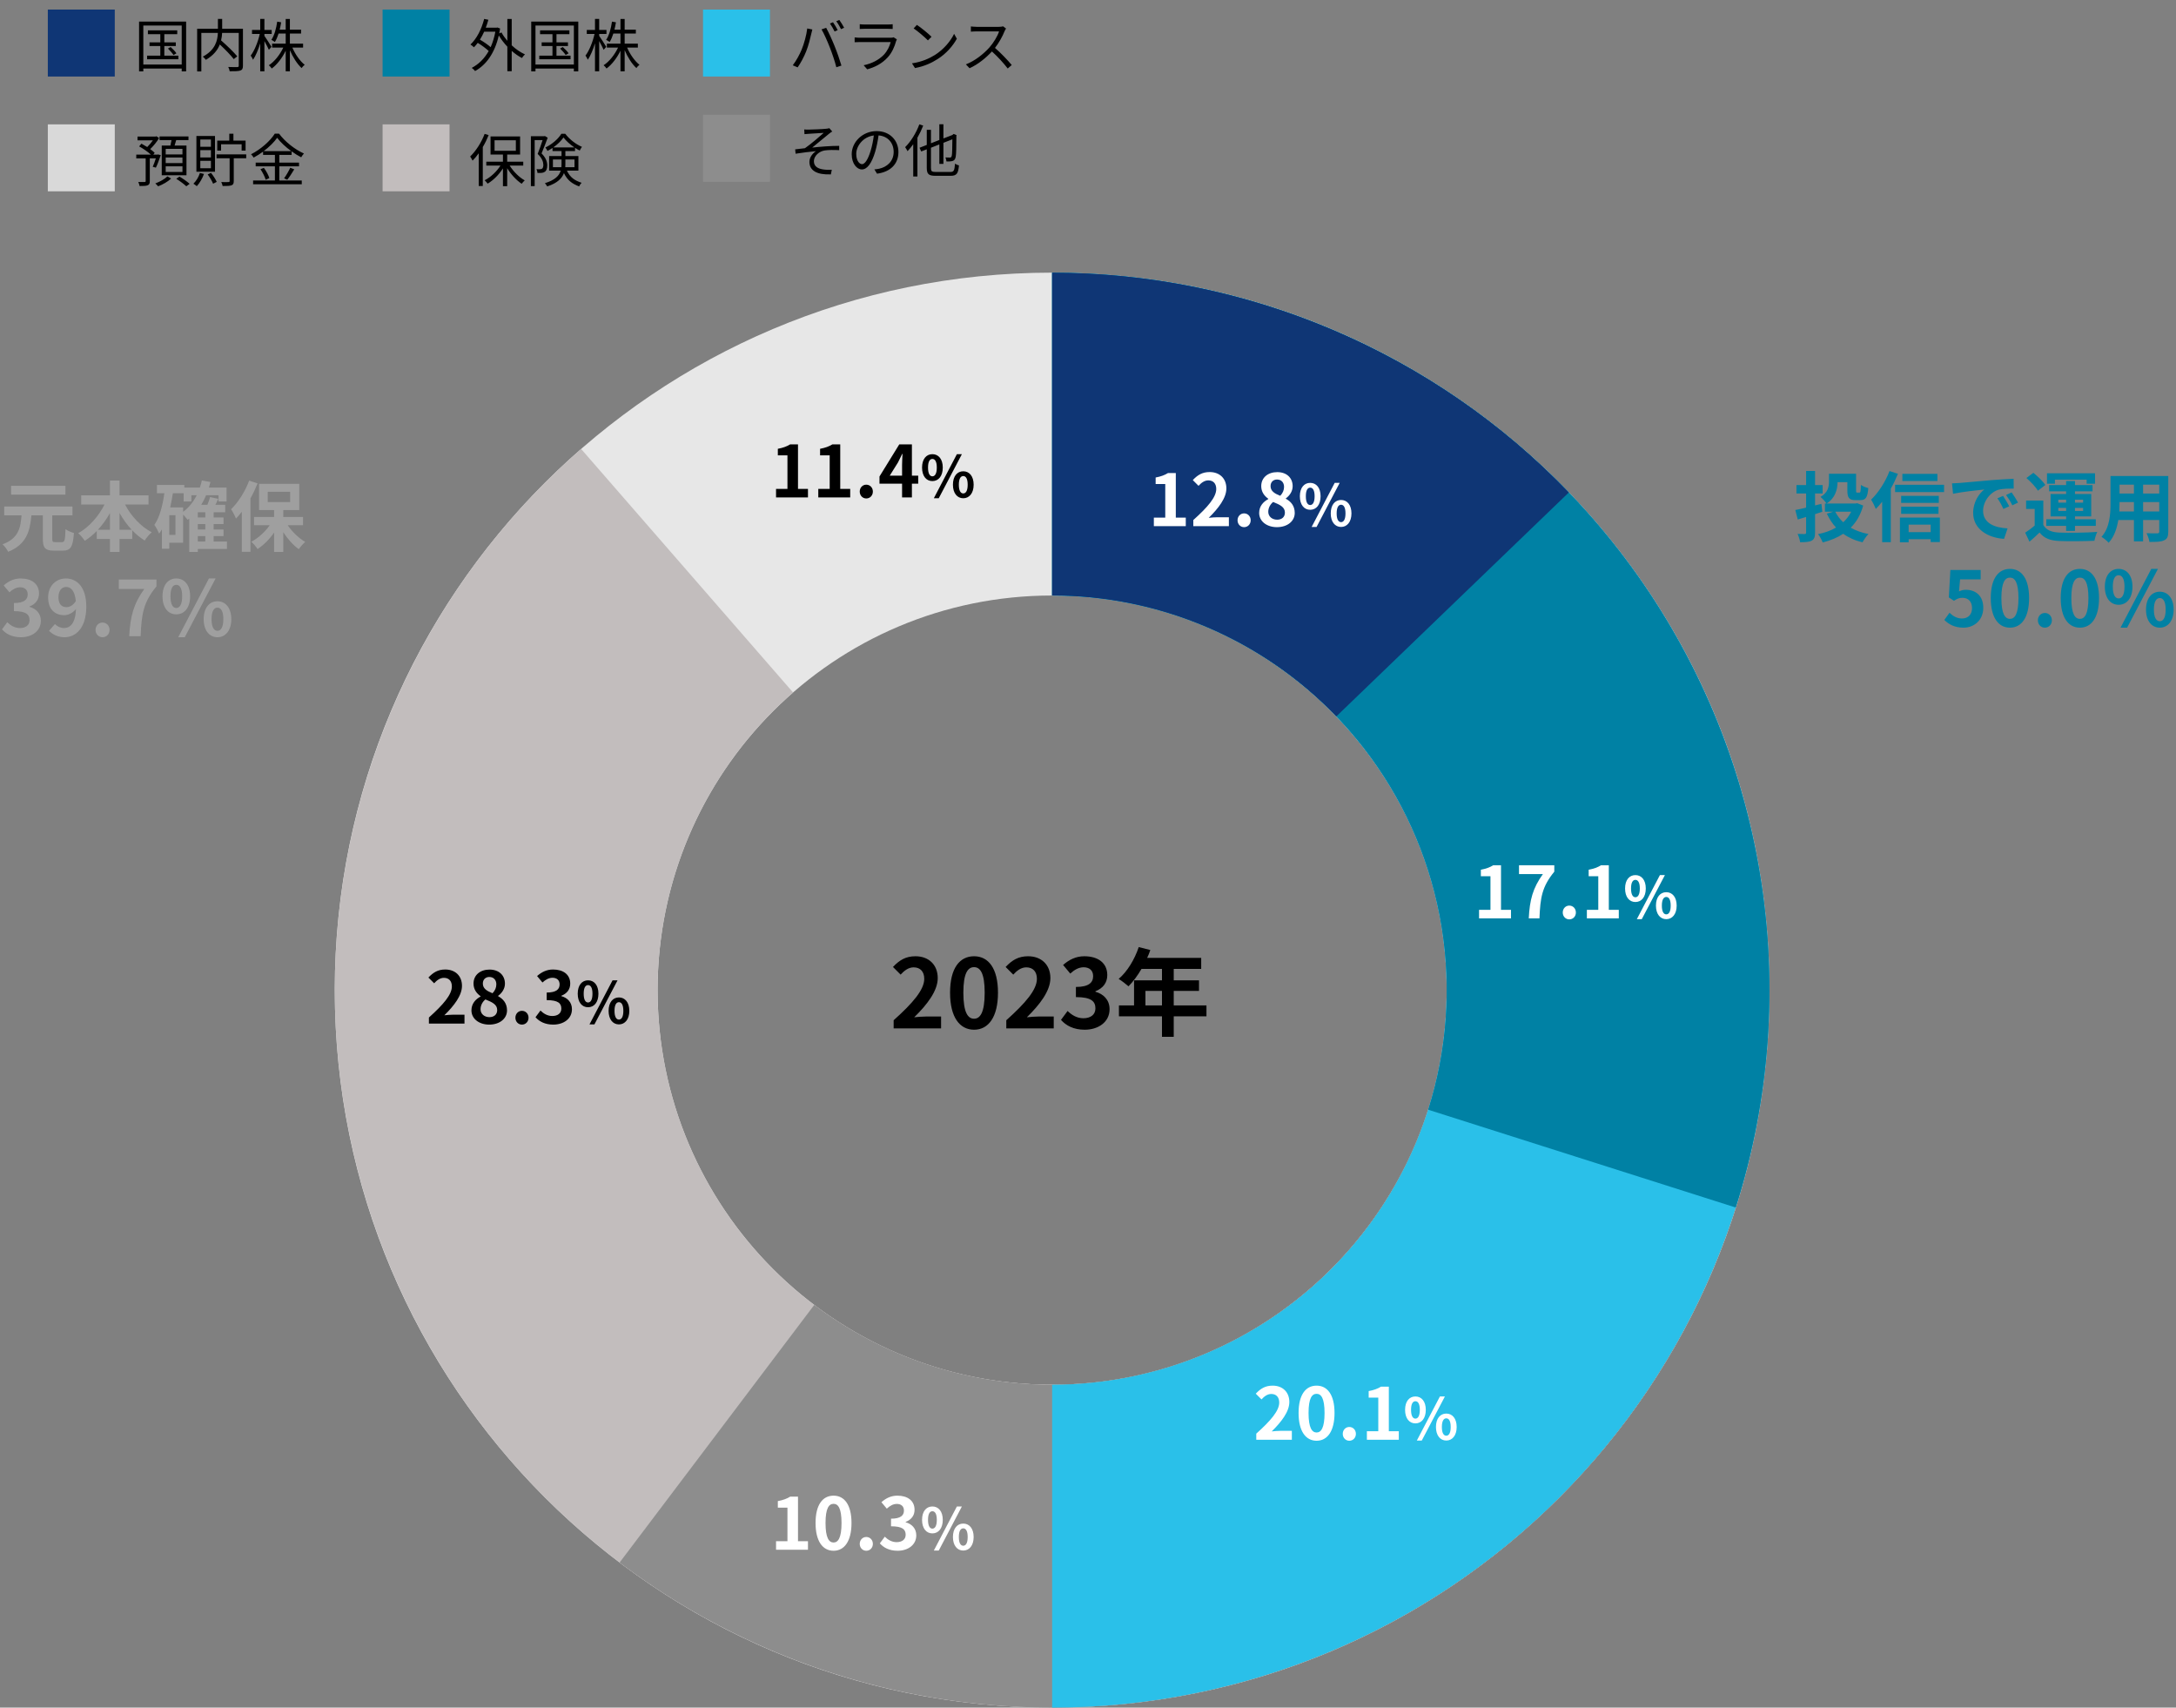 <svg width="455" height="357" viewBox="0 0 455 357" fill="none" xmlns="http://www.w3.org/2000/svg">
<rect x="0" y="0" width="455" height="357" fill="#808080" stroke="none"/>
<path d="M370 207C370 289.843 302.843 357 220 357C137.157 357 70 289.843 70 207C70 124.157 137.157 57 220 57C302.843 57 370 124.157 370 207ZM137.5 207C137.5 252.563 174.437 289.5 220 289.5C265.563 289.5 302.5 252.563 302.5 207C302.5 161.437 265.563 124.5 220 124.5C174.437 124.5 137.5 161.437 137.5 207Z" fill="#E7E7E7"/>
<path d="M162.27 104V102.215H164.655V95.195H162.645V93.83C163.755 93.62 164.52 93.335 165.225 92.9H166.86V102.215H168.945V104H162.27ZM171.103 104V102.215H173.488V95.195H171.478V93.83C172.588 93.62 173.353 93.335 174.058 92.9H175.693V102.215H177.778V104H171.103ZM181.136 104.21C180.356 104.21 179.771 103.58 179.771 102.77C179.771 101.96 180.356 101.33 181.136 101.33C181.931 101.33 182.516 101.96 182.516 102.77C182.516 103.58 181.931 104.21 181.136 104.21ZM186.044 99.44H188.624V97.175C188.624 96.53 188.684 95.525 188.714 94.88H188.654C188.384 95.465 188.084 96.08 187.769 96.68L186.044 99.44ZM191.999 99.44V101.12H190.679V104H188.624V101.12H183.899V99.62L188.039 92.9H190.679V99.44H191.999ZM194.961 100.58C193.689 100.58 192.801 99.536 192.801 97.748C192.801 95.972 193.689 94.952 194.961 94.952C196.233 94.952 197.133 95.972 197.133 97.748C197.133 99.536 196.233 100.58 194.961 100.58ZM194.961 99.584C195.477 99.584 195.885 99.056 195.885 97.748C195.885 96.44 195.477 95.948 194.961 95.948C194.445 95.948 194.049 96.44 194.049 97.748C194.049 99.056 194.445 99.584 194.961 99.584ZM195.261 104.168L200.085 94.952H201.129L196.293 104.168H195.261ZM201.417 104.168C200.157 104.168 199.257 103.112 199.257 101.336C199.257 99.548 200.157 98.528 201.417 98.528C202.677 98.528 203.589 99.548 203.589 101.336C203.589 103.112 202.677 104.168 201.417 104.168ZM201.417 103.16C201.933 103.16 202.341 102.644 202.341 101.336C202.341 100.028 201.933 99.524 201.417 99.524C200.901 99.524 200.493 100.028 200.493 101.336C200.493 102.644 200.901 103.16 201.417 103.16Z" fill="black"/>
<path d="M220 57C255.148 57 289.181 69.343 316.157 91.875C343.134 114.407 361.341 145.696 367.601 180.283C373.862 214.869 367.778 250.556 350.411 281.114C333.045 311.672 305.498 335.162 272.58 347.482C239.662 359.803 203.462 360.173 170.299 348.527C137.136 336.881 109.116 313.959 91.129 283.761C73.142 253.564 66.331 218.009 71.884 183.302C77.437 148.595 95.001 116.94 121.512 93.862L165.832 144.774C151.251 157.467 141.59 174.877 138.536 193.966C135.482 213.055 139.228 232.61 149.121 249.219C159.014 265.827 174.425 278.434 192.665 284.84C210.904 291.245 230.814 291.042 248.919 284.265C267.024 277.489 282.175 264.57 291.726 247.763C301.278 230.956 304.624 211.328 301.181 192.305C297.738 173.283 287.723 156.074 272.886 143.681C258.049 131.289 239.332 124.5 220 124.5V57Z" fill="#C2BDBD"/>
<path d="M89.685 214V212.725C92.7 210.025 94.485 207.94 94.485 206.23C94.485 205.105 93.87 204.43 92.82 204.43C92.01 204.43 91.335 204.955 90.78 205.57L89.58 204.37C90.6 203.29 91.59 202.69 93.105 202.69C95.205 202.69 96.6 204.04 96.6 206.11C96.6 208.12 94.935 210.28 92.91 212.26C93.465 212.2 94.2 212.14 94.71 212.14H97.125V214H89.685ZM102.283 214.21C100.168 214.21 98.578 212.98 98.578 211.24C98.578 209.815 99.448 208.9 100.483 208.345V208.27C99.628 207.655 99.013 206.815 99.013 205.63C99.013 203.845 100.423 202.705 102.358 202.705C104.323 202.705 105.583 203.89 105.583 205.66C105.583 206.755 104.893 207.67 104.158 208.195V208.27C105.178 208.825 106.018 209.725 106.018 211.24C106.018 212.92 104.533 214.21 102.283 214.21ZM102.988 207.655C103.528 207.085 103.783 206.455 103.783 205.795C103.783 204.895 103.243 204.25 102.313 204.25C101.563 204.25 100.963 204.745 100.963 205.63C100.963 206.68 101.818 207.19 102.988 207.655ZM102.343 212.65C103.273 212.65 103.963 212.125 103.963 211.165C103.963 210.01 102.943 209.53 101.503 208.945C100.903 209.425 100.483 210.175 100.483 211C100.483 212.005 101.308 212.65 102.343 212.65ZM109.136 214.21C108.356 214.21 107.771 213.58 107.771 212.77C107.771 211.96 108.356 211.33 109.136 211.33C109.931 211.33 110.516 211.96 110.516 212.77C110.516 213.58 109.931 214.21 109.136 214.21ZM115.694 214.21C113.939 214.21 112.754 213.55 111.974 212.665L113.009 211.27C113.669 211.915 114.479 212.41 115.484 212.41C116.609 212.41 117.374 211.855 117.374 210.865C117.374 209.77 116.729 209.095 114.314 209.095V207.505C116.354 207.505 117.014 206.8 117.014 205.81C117.014 204.94 116.474 204.43 115.529 204.415C114.734 204.43 114.089 204.805 113.429 205.405L112.304 204.055C113.264 203.215 114.329 202.69 115.634 202.69C117.779 202.69 119.234 203.74 119.234 205.645C119.234 206.845 118.559 207.715 117.374 208.18V208.255C118.634 208.6 119.594 209.53 119.594 210.985C119.594 213.025 117.809 214.21 115.694 214.21ZM122.961 210.58C121.689 210.58 120.801 209.536 120.801 207.748C120.801 205.972 121.689 204.952 122.961 204.952C124.233 204.952 125.133 205.972 125.133 207.748C125.133 209.536 124.233 210.58 122.961 210.58ZM122.961 209.584C123.477 209.584 123.885 209.056 123.885 207.748C123.885 206.44 123.477 205.948 122.961 205.948C122.445 205.948 122.049 206.44 122.049 207.748C122.049 209.056 122.445 209.584 122.961 209.584ZM123.261 214.168L128.085 204.952H129.129L124.293 214.168H123.261ZM129.417 214.168C128.157 214.168 127.257 213.112 127.257 211.336C127.257 209.548 128.157 208.528 129.417 208.528C130.677 208.528 131.589 209.548 131.589 211.336C131.589 213.112 130.677 214.168 129.417 214.168ZM129.417 213.16C129.933 213.16 130.341 212.644 130.341 211.336C130.341 210.028 129.933 209.524 129.417 209.524C128.901 209.524 128.493 210.028 128.493 211.336C128.493 212.644 128.901 213.16 129.417 213.16Z" fill="black"/>
<path d="M220 57C243.791 57 267.241 62.659 288.413 73.51C309.586 84.361 327.874 100.092 341.767 119.405C355.66 138.718 364.76 161.059 368.315 184.583C371.871 208.107 369.78 232.139 362.215 254.695C354.651 277.251 341.829 297.685 324.809 314.308C307.789 330.932 287.059 343.268 264.331 350.299C241.603 357.331 217.528 358.855 194.095 354.746C170.661 350.637 148.541 341.013 129.561 326.669L170.258 272.818C180.697 280.707 192.864 286.001 205.752 288.26C218.64 290.52 231.882 289.682 244.382 285.815C256.883 281.948 268.284 275.162 277.645 266.02C287.006 256.877 294.058 245.638 298.218 233.232C302.379 220.826 303.529 207.609 301.573 194.67C299.618 181.732 294.613 169.445 286.972 158.823C279.33 148.201 269.272 139.548 257.627 133.58C245.982 127.612 233.085 124.5 220 124.5V57Z" fill="#8D8D8D"/>
<path d="M162.27 324V322.215H164.655V315.195H162.645V313.83C163.755 313.62 164.52 313.335 165.225 312.9H166.86V322.215H168.945V324H162.27ZM174.298 324.21C172.033 324.21 170.533 322.23 170.533 318.405C170.533 314.565 172.033 312.69 174.298 312.69C176.548 312.69 178.048 314.58 178.048 318.405C178.048 322.23 176.548 324.21 174.298 324.21ZM174.298 322.485C175.243 322.485 175.963 321.525 175.963 318.405C175.963 315.3 175.243 314.4 174.298 314.4C173.338 314.4 172.618 315.3 172.618 318.405C172.618 321.525 173.338 322.485 174.298 322.485ZM181.136 324.21C180.356 324.21 179.771 323.58 179.771 322.77C179.771 321.96 180.356 321.33 181.136 321.33C181.931 321.33 182.516 321.96 182.516 322.77C182.516 323.58 181.931 324.21 181.136 324.21ZM187.694 324.21C185.939 324.21 184.754 323.55 183.974 322.665L185.009 321.27C185.669 321.915 186.479 322.41 187.484 322.41C188.609 322.41 189.374 321.855 189.374 320.865C189.374 319.77 188.729 319.095 186.314 319.095V317.505C188.354 317.505 189.014 316.8 189.014 315.81C189.014 314.94 188.474 314.43 187.529 314.415C186.734 314.43 186.089 314.805 185.429 315.405L184.304 314.055C185.264 313.215 186.329 312.69 187.634 312.69C189.779 312.69 191.234 313.74 191.234 315.645C191.234 316.845 190.559 317.715 189.374 318.18V318.255C190.634 318.6 191.594 319.53 191.594 320.985C191.594 323.025 189.809 324.21 187.694 324.21ZM194.961 320.58C193.689 320.58 192.801 319.536 192.801 317.748C192.801 315.972 193.689 314.952 194.961 314.952C196.233 314.952 197.133 315.972 197.133 317.748C197.133 319.536 196.233 320.58 194.961 320.58ZM194.961 319.584C195.477 319.584 195.885 319.056 195.885 317.748C195.885 316.44 195.477 315.948 194.961 315.948C194.445 315.948 194.049 316.44 194.049 317.748C194.049 319.056 194.445 319.584 194.961 319.584ZM195.261 324.168L200.085 314.952H201.129L196.293 324.168H195.261ZM201.417 324.168C200.157 324.168 199.257 323.112 199.257 321.336C199.257 319.548 200.157 318.528 201.417 318.528C202.677 318.528 203.589 319.548 203.589 321.336C203.589 323.112 202.677 324.168 201.417 324.168ZM201.417 323.16C201.933 323.16 202.341 322.644 202.341 321.336C202.341 320.028 201.933 319.524 201.417 319.524C200.901 319.524 200.493 320.028 200.493 321.336C200.493 322.644 200.901 323.16 201.417 323.16Z" fill="white"/>
<path d="M220 57C239.698 57 259.204 60.88 277.403 68.418C295.601 75.956 312.137 87.005 326.066 100.934C339.995 114.863 351.044 131.399 358.582 149.598C366.12 167.796 370 187.302 370 207C370 226.698 366.12 246.204 358.582 264.403C351.044 282.601 339.995 299.137 326.066 313.066C312.137 326.995 295.601 338.044 277.402 345.582C259.204 353.12 239.698 357 220 357L220 289.5C230.834 289.5 241.562 287.366 251.571 283.22C261.581 279.074 270.675 272.997 278.336 265.336C285.997 257.675 292.074 248.581 296.22 238.571C300.366 228.562 302.5 217.834 302.5 207C302.5 196.166 300.366 185.438 296.22 175.429C292.074 165.419 285.997 156.325 278.336 148.664C270.675 141.003 261.581 134.926 251.571 130.78C241.562 126.634 230.834 124.5 220 124.5V57Z" fill="#2AC0E9"/>
<path d="M262.685 301V299.725C265.7 297.025 267.485 294.94 267.485 293.23C267.485 292.105 266.87 291.43 265.82 291.43C265.01 291.43 264.335 291.955 263.78 292.57L262.58 291.37C263.6 290.29 264.59 289.69 266.105 289.69C268.205 289.69 269.6 291.04 269.6 293.11C269.6 295.12 267.935 297.28 265.91 299.26C266.465 299.2 267.2 299.14 267.71 299.14H270.125V301H262.685ZM275.298 301.21C273.033 301.21 271.533 299.23 271.533 295.405C271.533 291.565 273.033 289.69 275.298 289.69C277.548 289.69 279.048 291.58 279.048 295.405C279.048 299.23 277.548 301.21 275.298 301.21ZM275.298 299.485C276.243 299.485 276.963 298.525 276.963 295.405C276.963 292.3 276.243 291.4 275.298 291.4C274.338 291.4 273.618 292.3 273.618 295.405C273.618 298.525 274.338 299.485 275.298 299.485ZM282.136 301.21C281.356 301.21 280.771 300.58 280.771 299.77C280.771 298.96 281.356 298.33 282.136 298.33C282.931 298.33 283.516 298.96 283.516 299.77C283.516 300.58 282.931 301.21 282.136 301.21ZM285.814 301V299.215H288.199V292.195H286.189V290.83C287.299 290.62 288.064 290.335 288.769 289.9H290.404V299.215H292.489V301H285.814ZM295.961 297.58C294.689 297.58 293.801 296.536 293.801 294.748C293.801 292.972 294.689 291.952 295.961 291.952C297.233 291.952 298.133 292.972 298.133 294.748C298.133 296.536 297.233 297.58 295.961 297.58ZM295.961 296.584C296.477 296.584 296.885 296.056 296.885 294.748C296.885 293.44 296.477 292.948 295.961 292.948C295.445 292.948 295.049 293.44 295.049 294.748C295.049 296.056 295.445 296.584 295.961 296.584ZM296.261 301.168L301.085 291.952H302.129L297.293 301.168H296.261ZM302.417 301.168C301.157 301.168 300.257 300.112 300.257 298.336C300.257 296.548 301.157 295.528 302.417 295.528C303.677 295.528 304.589 296.548 304.589 298.336C304.589 300.112 303.677 301.168 302.417 301.168ZM302.417 300.16C302.933 300.16 303.341 299.644 303.341 298.336C303.341 297.028 302.933 296.524 302.417 296.524C301.901 296.524 301.493 297.028 301.493 298.336C301.493 299.644 301.901 300.16 302.417 300.16Z" fill="white"/>
<path d="M220 57C243.592 57 266.851 62.565 287.889 73.242C308.926 83.92 327.148 99.409 341.075 118.451C355.002 137.494 364.241 159.553 368.041 182.837C371.841 206.121 370.096 229.973 362.947 252.455L298.621 232C302.553 219.635 303.513 206.516 301.423 193.71C299.332 180.904 294.251 168.772 286.591 158.298C278.931 147.825 268.909 139.306 257.339 133.433C245.768 127.561 232.976 124.5 220 124.5V57Z" fill="#0081A4"/>
<path d="M309.27 192V190.215H311.655V183.195H309.645V181.83C310.755 181.62 311.52 181.335 312.225 180.9H313.86V190.215H315.945V192H309.27ZM319.663 192C319.858 188.145 320.503 185.685 322.618 182.745H317.623V180.9H325.003V182.235C322.423 185.385 322.078 187.65 321.898 192H319.663ZM328.136 192.21C327.356 192.21 326.771 191.58 326.771 190.77C326.771 189.96 327.356 189.33 328.136 189.33C328.931 189.33 329.516 189.96 329.516 190.77C329.516 191.58 328.931 192.21 328.136 192.21ZM331.814 192V190.215H334.199V183.195H332.189V181.83C333.299 181.62 334.064 181.335 334.769 180.9H336.404V190.215H338.489V192H331.814ZM341.961 188.58C340.689 188.58 339.801 187.536 339.801 185.748C339.801 183.972 340.689 182.952 341.961 182.952C343.233 182.952 344.133 183.972 344.133 185.748C344.133 187.536 343.233 188.58 341.961 188.58ZM341.961 187.584C342.477 187.584 342.885 187.056 342.885 185.748C342.885 184.44 342.477 183.948 341.961 183.948C341.445 183.948 341.049 184.44 341.049 185.748C341.049 187.056 341.445 187.584 341.961 187.584ZM342.261 192.168L347.085 182.952H348.129L343.293 192.168H342.261ZM348.417 192.168C347.157 192.168 346.257 191.112 346.257 189.336C346.257 187.548 347.157 186.528 348.417 186.528C349.677 186.528 350.589 187.548 350.589 189.336C350.589 191.112 349.677 192.168 348.417 192.168ZM348.417 191.16C348.933 191.16 349.341 190.644 349.341 189.336C349.341 188.028 348.933 187.524 348.417 187.524C347.901 187.524 347.493 188.028 347.493 189.336C347.493 190.644 347.901 191.16 348.417 191.16Z" fill="white"/>
<path d="M220 57C240.174 57 260.141 61.07 278.706 68.965C297.271 76.861 314.052 88.42 328.046 102.952L279.426 149.774C271.729 141.781 262.499 135.423 252.288 131.081C242.078 126.738 231.096 124.5 220 124.5V57Z" fill="#0F3675"/>
<path d="M241.27 110V108.215H243.655V101.195H241.645V99.83C242.755 99.62 243.52 99.335 244.225 98.9H245.86V108.215H247.945V110H241.27ZM249.518 110V108.725C252.533 106.025 254.318 103.94 254.318 102.23C254.318 101.105 253.703 100.43 252.653 100.43C251.843 100.43 251.168 100.955 250.613 101.57L249.413 100.37C250.433 99.29 251.423 98.69 252.938 98.69C255.038 98.69 256.433 100.04 256.433 102.11C256.433 104.12 254.768 106.28 252.743 108.26C253.298 108.2 254.033 108.14 254.543 108.14H256.958V110H249.518ZM260.136 110.21C259.356 110.21 258.771 109.58 258.771 108.77C258.771 107.96 259.356 107.33 260.136 107.33C260.931 107.33 261.516 107.96 261.516 108.77C261.516 109.58 260.931 110.21 260.136 110.21ZM266.994 110.21C264.879 110.21 263.289 108.98 263.289 107.24C263.289 105.815 264.159 104.9 265.194 104.345V104.27C264.339 103.655 263.724 102.815 263.724 101.63C263.724 99.845 265.134 98.705 267.069 98.705C269.034 98.705 270.294 99.89 270.294 101.66C270.294 102.755 269.604 103.67 268.869 104.195V104.27C269.889 104.825 270.729 105.725 270.729 107.24C270.729 108.92 269.244 110.21 266.994 110.21ZM267.699 103.655C268.239 103.085 268.494 102.455 268.494 101.795C268.494 100.895 267.954 100.25 267.024 100.25C266.274 100.25 265.674 100.745 265.674 101.63C265.674 102.68 266.529 103.19 267.699 103.655ZM267.054 108.65C267.984 108.65 268.674 108.125 268.674 107.165C268.674 106.01 267.654 105.53 266.214 104.945C265.614 105.425 265.194 106.175 265.194 107C265.194 108.005 266.019 108.65 267.054 108.65ZM273.961 106.58C272.689 106.58 271.801 105.536 271.801 103.748C271.801 101.972 272.689 100.952 273.961 100.952C275.233 100.952 276.133 101.972 276.133 103.748C276.133 105.536 275.233 106.58 273.961 106.58ZM273.961 105.584C274.477 105.584 274.885 105.056 274.885 103.748C274.885 102.44 274.477 101.948 273.961 101.948C273.445 101.948 273.049 102.44 273.049 103.748C273.049 105.056 273.445 105.584 273.961 105.584ZM274.261 110.168L279.085 100.952H280.129L275.293 110.168H274.261ZM280.417 110.168C279.157 110.168 278.257 109.112 278.257 107.336C278.257 105.548 279.157 104.528 280.417 104.528C281.677 104.528 282.589 105.548 282.589 107.336C282.589 109.112 281.677 110.168 280.417 110.168ZM280.417 109.16C280.933 109.16 281.341 108.644 281.341 107.336C281.341 106.028 280.933 105.524 280.417 105.524C279.901 105.524 279.493 106.028 279.493 107.336C279.493 108.644 279.901 109.16 280.417 109.16Z" fill="white"/>
<path d="M13.68 101.568V103.408H2.32V101.568H13.68ZM11.552 113.344H12.992C13.52 113.344 13.616 112.928 13.696 110.624C14.112 110.96 14.928 111.296 15.456 111.424C15.264 114.288 14.784 115.12 13.152 115.12H11.232C9.424 115.12 8.96 114.512 8.96 112.64V107.744H6.56C6.272 111.072 5.536 113.808 1.712 115.36C1.488 114.88 0.96 114.176 0.528 113.808C3.856 112.56 4.304 110.4 4.496 107.744H0.88V105.888H15.152V107.744H10.928V112.64C10.928 113.248 11.024 113.344 11.552 113.344ZM24.992 110.752H27.536C26.576 109.728 25.712 108.528 24.992 107.232V110.752ZM20.48 110.752H22.992V107.264C22.272 108.544 21.424 109.728 20.48 110.752ZM31.056 105.472H26.144C27.392 107.872 29.44 110.08 31.728 111.28C31.248 111.664 30.592 112.464 30.256 113.008C29.328 112.432 28.448 111.712 27.648 110.864V112.688H24.992V115.392H22.992V112.688H20.24V111.008C19.472 111.792 18.624 112.496 17.744 113.056C17.408 112.576 16.8 111.84 16.352 111.472C18.608 110.24 20.624 107.936 21.856 105.472H16.976V103.552H22.992V100.464H24.992V103.552H31.056V105.472ZM41.36 112.08V113.216H42.928V112.08H41.36ZM38.288 106.08V107.008C39.472 106.128 40.432 104.944 41.136 103.536H40.016V104.848H38.4V103.12H36.144C36 104.128 35.808 105.12 35.584 106.08H38.288ZM36.688 111.824V107.712H35.392V111.824H36.688ZM42.928 108.176V107.104H41.36V108.176H42.928ZM42.928 110.704V109.568H41.36V110.704H42.928ZM47.456 113.216V114.768H41.36V115.392H39.568V108.416C39.456 108.496 39.344 108.592 39.232 108.672C39.04 108.432 38.64 107.952 38.288 107.584V113.472H35.392V114.72H33.856V110.672C33.68 110.976 33.488 111.28 33.28 111.552C33.104 111.12 32.608 110.16 32.272 109.744C33.392 108.144 34 105.728 34.368 103.12H32.816V101.392H38.544V101.936H41.792C41.952 101.456 42.096 100.96 42.208 100.448L44 100.768C43.904 101.168 43.792 101.552 43.68 101.936H47.376V104.848H45.696V103.536H43.088C42.8 104.256 42.448 104.912 42.08 105.536H43.36C43.584 104.992 43.808 104.4 43.92 103.92L45.648 104.288C45.456 104.72 45.248 105.136 45.04 105.536H47.088V107.104H44.672V108.176H46.736V109.568H44.672V110.704H46.736V112.08H44.672V113.216H47.456ZM52.096 100.48L53.856 101.056C53.44 102.096 52.944 103.184 52.368 104.208V115.36H50.56V106.992C50.16 107.504 49.76 107.984 49.344 108.416C49.168 107.952 48.64 106.928 48.32 106.464C49.808 105.024 51.264 102.752 52.096 100.48ZM55.984 102.816V104.96H60.672V102.816H55.984ZM63.36 109.808H60.16C61.104 111.2 62.48 112.512 63.824 113.296C63.392 113.664 62.784 114.336 62.48 114.816C61.312 113.984 60.144 112.688 59.232 111.264V115.392H57.312V111.344C56.336 112.752 55.12 113.968 53.856 114.784C53.568 114.32 52.976 113.632 52.544 113.264C53.984 112.512 55.408 111.216 56.4 109.808H53.12V108.08H57.312V106.64H54.176V101.152H62.576V106.64H59.232V108.08H63.36V109.808ZM4.384 133.224C2.512 133.224 1.248 132.52 0.416 131.576L1.52 130.088C2.224 130.776 3.088 131.304 4.16 131.304C5.36 131.304 6.176 130.712 6.176 129.656C6.176 128.488 5.488 127.768 2.912 127.768V126.072C5.088 126.072 5.792 125.32 5.792 124.264C5.792 123.336 5.216 122.792 4.208 122.776C3.36 122.792 2.672 123.192 1.968 123.832L0.768 122.392C1.792 121.496 2.928 120.936 4.32 120.936C6.608 120.936 8.16 122.056 8.16 124.088C8.16 125.368 7.44 126.296 6.176 126.792V126.872C7.52 127.24 8.544 128.232 8.544 129.784C8.544 131.96 6.64 133.224 4.384 133.224ZM13.902 126.936C14.542 126.936 15.278 126.584 15.854 125.672C15.646 123.512 14.83 122.712 13.822 122.712C12.942 122.712 12.222 123.432 12.222 124.888C12.222 126.28 12.878 126.936 13.902 126.936ZM10.254 131.88L11.486 130.472C11.918 130.936 12.654 131.304 13.358 131.304C14.686 131.304 15.79 130.296 15.886 127.32C15.278 128.12 14.27 128.616 13.454 128.616C11.486 128.616 10.062 127.4 10.062 124.888C10.062 122.456 11.758 120.936 13.79 120.936C16.03 120.936 18.046 122.696 18.046 126.808C18.046 131.288 15.854 133.224 13.502 133.224C12.03 133.224 10.958 132.6 10.254 131.88ZM21.436 133.224C20.604 133.224 19.98 132.552 19.98 131.688C19.98 130.824 20.604 130.152 21.436 130.152C22.284 130.152 22.908 130.824 22.908 131.688C22.908 132.552 22.284 133.224 21.436 133.224ZM27.023 133C27.231 128.888 27.919 126.264 30.175 123.128H24.847V121.16H32.719V122.584C29.967 125.944 29.599 128.36 29.407 133H27.023ZM36.861 128.44C35.165 128.44 33.981 127.048 33.981 124.664C33.981 122.296 35.165 120.936 36.861 120.936C38.557 120.936 39.757 122.296 39.757 124.664C39.757 127.048 38.557 128.44 36.861 128.44ZM36.861 127.112C37.549 127.112 38.093 126.408 38.093 124.664C38.093 122.92 37.549 122.264 36.861 122.264C36.173 122.264 35.645 122.92 35.645 124.664C35.645 126.408 36.173 127.112 36.861 127.112ZM37.261 133.224L43.693 120.936H45.085L38.637 133.224H37.261ZM45.469 133.224C43.789 133.224 42.589 131.816 42.589 129.448C42.589 127.064 43.789 125.704 45.469 125.704C47.149 125.704 48.365 127.064 48.365 129.448C48.365 131.816 47.149 133.224 45.469 133.224ZM45.469 131.88C46.157 131.88 46.701 131.192 46.701 129.448C46.701 127.704 46.157 127.032 45.469 127.032C44.781 127.032 44.237 127.704 44.237 129.448C44.237 131.192 44.781 131.88 45.469 131.88Z" fill="#9F9F9F"/>
<path d="M381.048 106.992L379.528 107.488V111.328C379.528 112.272 379.352 112.736 378.84 113.024C378.296 113.312 377.528 113.36 376.408 113.36C376.344 112.88 376.104 112.112 375.88 111.616C376.488 111.648 377.16 111.648 377.368 111.648C377.576 111.632 377.656 111.568 377.656 111.344V108.08C377.048 108.272 376.456 108.448 375.912 108.608L375.4 106.624C376.024 106.512 376.792 106.336 377.656 106.128V103.168H375.64V101.408H377.656V98.464H379.528V101.408H381.112V103.168H379.528V105.664L380.856 105.344L381.048 106.992ZM387.08 106.976H383.752C384.168 107.808 384.728 108.544 385.416 109.184C386.104 108.56 386.664 107.824 387.08 106.976ZM388.344 105.2L389.592 105.696C389.048 107.632 388.168 109.152 386.984 110.32C388.04 110.928 389.288 111.376 390.696 111.648C390.264 112.064 389.736 112.864 389.448 113.376C387.88 113.008 386.536 112.4 385.416 111.6C384.168 112.416 382.728 113.008 381.128 113.408C380.936 112.896 380.504 112.096 380.152 111.664C381.544 111.392 382.824 110.944 383.912 110.288C383.144 109.472 382.52 108.496 381.992 107.392L383.336 106.976H381.592V105.264H381.912C381.688 104.88 381.016 104.16 380.664 103.888C382.248 102.976 382.44 101.728 382.44 100.672V99.04H388.104V102.512C388.104 102.944 388.152 102.992 388.344 102.992H388.792C389.032 102.992 389.08 102.768 389.112 101.376C389.464 101.648 390.184 101.936 390.664 102.048C390.504 104.016 390.104 104.56 389 104.56H387.992C386.68 104.56 386.28 104.096 386.28 102.528V100.8H384.232C384.216 102.304 383.768 104.112 381.96 105.264H387.992L388.344 105.2ZM405.112 99.072V100.56H397.784V99.072H405.112ZM395.096 98.48L396.856 99.056C396.44 100.08 395.944 101.136 395.368 102.144V113.344H393.56V104.896C393.128 105.456 392.68 105.952 392.232 106.4C392.056 105.952 391.56 104.912 391.24 104.464C392.76 103.024 394.232 100.752 395.096 98.48ZM403.704 109.68H399.096V111.248H403.704V109.68ZM397.272 113.376V108.208H405.624V113.328H403.704V112.736H399.096V113.376H397.272ZM397.528 107.424V105.936H405.336V107.424H397.528ZM405.4 103.664V105.136H397.528V103.664H405.4ZM396.264 101.344H406.504V102.88H396.264V101.344ZM418.84 103.68C419.224 104.256 419.816 105.216 420.12 105.856L418.904 106.4C418.504 105.52 418.168 104.896 417.656 104.176L418.84 103.68ZM420.632 102.944C421.032 103.504 421.64 104.448 421.976 105.072L420.776 105.648C420.344 104.784 419.976 104.192 419.464 103.488L420.632 102.944ZM408.168 101.056C408.808 101.04 409.416 101.008 409.72 100.976C411.048 100.864 413.672 100.624 416.568 100.368C418.2 100.24 419.928 100.144 421.048 100.096L421.064 102.144C420.216 102.144 418.856 102.16 418.008 102.352C416.088 102.864 414.664 104.912 414.664 106.784C414.664 109.392 417.096 110.336 419.784 110.464L419.048 112.656C415.72 112.448 412.584 110.656 412.584 107.216C412.584 104.928 413.848 103.136 414.92 102.336C413.544 102.48 410.216 102.832 408.376 103.232L408.168 101.056ZM429.688 100.288V101.136H428.024V98.944H438.072V101.136H436.312V100.288H429.688ZM430.392 106.816H432.024V106.192H430.392V106.816ZM430.392 104.464V105.088H432.024V104.464H430.392ZM435.576 104.464H433.88V105.088H435.576V104.464ZM435.576 106.816V106.192H433.88V106.816H435.576ZM432.024 110.992V109.936H427.88V108.56H432.024V107.968H428.776V103.28H432.024V102.72H428.472V101.408H432.024V100.576H433.88V101.408H437.544V102.72H433.88V103.28H437.272V107.968H433.88V108.56H438.232V109.936H433.88V110.992H432.024ZM427.688 101.392L426.12 102.592C425.672 101.808 424.616 100.704 423.72 99.936L425.176 98.848C426.072 99.568 427.176 100.624 427.688 101.392ZM427.256 104.656V109.76C427.88 110.832 429 111.28 430.632 111.344C432.552 111.424 436.328 111.376 438.536 111.2C438.312 111.648 438.04 112.528 437.944 113.056C435.96 113.152 432.568 113.184 430.616 113.104C428.712 113.024 427.432 112.56 426.472 111.328C425.832 111.952 425.176 112.56 424.36 113.248L423.464 111.36C424.088 110.96 424.808 110.432 425.448 109.888V106.4H423.656V104.656H427.256ZM448.12 106.928H451.496V104.96H448.12V106.928ZM443.144 106.928H446.2V104.96H443.192V105.248C443.192 105.76 443.176 106.336 443.144 106.928ZM446.2 101.328H443.192V103.184H446.2V101.328ZM451.496 103.184V101.328H448.12V103.184H451.496ZM453.384 99.52V111.136C453.384 112.16 453.16 112.672 452.52 112.96C451.864 113.28 450.888 113.312 449.448 113.296C449.384 112.784 449.08 111.968 448.84 111.472C449.736 111.52 450.792 111.504 451.08 111.504C451.384 111.504 451.496 111.408 451.496 111.12V108.72H448.12V113.184H446.2V108.72H442.936C442.648 110.464 442.072 112.224 440.92 113.472C440.616 113.12 439.848 112.464 439.416 112.24C441.16 110.32 441.304 107.472 441.304 105.232V99.52H453.384ZM410.557 131.224C408.685 131.224 407.437 130.488 406.557 129.608L407.645 128.104C408.317 128.76 409.149 129.304 410.253 129.304C411.485 129.304 412.349 128.52 412.349 127.128C412.349 125.752 411.549 124.984 410.349 124.984C409.645 124.984 409.261 125.16 408.573 125.608L407.501 124.904L407.821 119.16H414.157V121.128H409.853L409.629 123.64C410.093 123.416 410.509 123.304 411.053 123.304C413.037 123.304 414.701 124.488 414.701 127.064C414.701 129.704 412.749 131.224 410.557 131.224ZM420.283 131.224C417.867 131.224 416.267 129.112 416.267 125.032C416.267 120.936 417.867 118.936 420.283 118.936C422.683 118.936 424.283 120.952 424.283 125.032C424.283 129.112 422.683 131.224 420.283 131.224ZM420.283 129.384C421.291 129.384 422.059 128.36 422.059 125.032C422.059 121.72 421.291 120.76 420.283 120.76C419.259 120.76 418.491 121.72 418.491 125.032C418.491 128.36 419.259 129.384 420.283 129.384ZM427.576 131.224C426.744 131.224 426.12 130.552 426.12 129.688C426.12 128.824 426.744 128.152 427.576 128.152C428.424 128.152 429.048 128.824 429.048 129.688C429.048 130.552 428.424 131.224 427.576 131.224ZM434.908 131.224C432.492 131.224 430.892 129.112 430.892 125.032C430.892 120.936 432.492 118.936 434.908 118.936C437.308 118.936 438.908 120.952 438.908 125.032C438.908 129.112 437.308 131.224 434.908 131.224ZM434.908 129.384C435.916 129.384 436.684 128.36 436.684 125.032C436.684 121.72 435.916 120.76 434.908 120.76C433.884 120.76 433.116 121.72 433.116 125.032C433.116 128.36 433.884 129.384 434.908 129.384ZM443.001 126.44C441.305 126.44 440.121 125.048 440.121 122.664C440.121 120.296 441.305 118.936 443.001 118.936C444.697 118.936 445.897 120.296 445.897 122.664C445.897 125.048 444.697 126.44 443.001 126.44ZM443.001 125.112C443.689 125.112 444.233 124.408 444.233 122.664C444.233 120.92 443.689 120.264 443.001 120.264C442.313 120.264 441.785 120.92 441.785 122.664C441.785 124.408 442.313 125.112 443.001 125.112ZM443.401 131.224L449.833 118.936H451.225L444.777 131.224H443.401ZM451.609 131.224C449.929 131.224 448.729 129.816 448.729 127.448C448.729 125.064 449.929 123.704 451.609 123.704C453.289 123.704 454.505 125.064 454.505 127.448C454.505 129.816 453.289 131.224 451.609 131.224ZM451.609 129.88C452.297 129.88 452.841 129.192 452.841 127.448C452.841 125.704 452.297 125.032 451.609 125.032C450.921 125.032 450.377 125.704 450.377 127.448C450.377 129.192 450.921 129.88 451.609 129.88Z" fill="#0081A4"/>
<path d="M186.86 215V213.3C190.88 209.7 193.26 206.92 193.26 204.64C193.26 203.14 192.44 202.24 191.04 202.24C189.96 202.24 189.06 202.94 188.32 203.76L186.72 202.16C188.08 200.72 189.4 199.92 191.42 199.92C194.22 199.92 196.08 201.72 196.08 204.48C196.08 207.16 193.86 210.04 191.16 212.68C191.9 212.6 192.88 212.52 193.56 212.52H196.78V215H186.86ZM203.677 215.28C200.657 215.28 198.657 212.64 198.657 207.54C198.657 202.42 200.657 199.92 203.677 199.92C206.677 199.92 208.677 202.44 208.677 207.54C208.677 212.64 206.677 215.28 203.677 215.28ZM203.677 212.98C204.937 212.98 205.897 211.7 205.897 207.54C205.897 203.4 204.937 202.2 203.677 202.2C202.397 202.2 201.437 203.4 201.437 207.54C201.437 211.7 202.397 212.98 203.677 212.98ZM210.415 215V213.3C214.435 209.7 216.815 206.92 216.815 204.64C216.815 203.14 215.995 202.24 214.595 202.24C213.515 202.24 212.615 202.94 211.875 203.76L210.275 202.16C211.635 200.72 212.955 199.92 214.975 199.92C217.775 199.92 219.635 201.72 219.635 204.48C219.635 207.16 217.415 210.04 214.715 212.68C215.455 212.6 216.435 212.52 217.115 212.52H220.335V215H210.415ZM226.812 215.28C224.472 215.28 222.892 214.4 221.852 213.22L223.232 211.36C224.112 212.22 225.192 212.88 226.532 212.88C228.032 212.88 229.052 212.14 229.052 210.82C229.052 209.36 228.192 208.46 224.972 208.46V206.34C227.692 206.34 228.572 205.4 228.572 204.08C228.572 202.92 227.852 202.24 226.592 202.22C225.532 202.24 224.672 202.74 223.792 203.54L222.292 201.74C223.572 200.62 224.992 199.92 226.732 199.92C229.592 199.92 231.532 201.32 231.532 203.86C231.532 205.46 230.632 206.62 229.052 207.24V207.34C230.732 207.8 232.012 209.04 232.012 210.98C232.012 213.7 229.632 215.28 226.812 215.28ZM239.509 210.2H242.969V207.16H239.509V210.2ZM252.269 210.2V212.48H245.429V216.76H242.969V212.48H233.969V210.2H237.129V204.96H242.969V202.56H238.689C237.869 203.98 236.909 205.26 235.969 206.2C235.509 205.8 234.489 205 233.909 204.66C235.709 203.14 237.249 200.58 238.109 198L240.529 198.62C240.349 199.18 240.129 199.72 239.869 200.26H251.169V202.56H245.429V204.96H250.709V207.16H245.429V210.2H252.269Z" fill="black"/>
<rect x="10" y="26" width="14" height="14" fill="#D9D9D9"/>
<rect x="80" y="26" width="14" height="14" fill="#C2BDBD"/>
<rect x="10" y="2" width="14" height="14" fill="#0F3675"/>
<rect x="80" y="2" width="14" height="14" fill="#0081A4"/>
<rect x="147" y="2" width="14" height="14" fill="#2AC0E9"/>
<rect x="147" y="24" width="14" height="14" fill="#8D8D8D"/>
<path d="M38.152 32.288V31.124H34.648V32.288H38.152ZM38.152 34.1V32.924H34.648V34.1H38.152ZM38.152 35.948V34.772H34.648V35.948H38.152ZM33.82 30.428H35.632C35.716 30.068 35.8 29.66 35.86 29.288H33.364V28.52H39.412V29.288H36.844C36.736 29.684 36.616 30.08 36.508 30.428H38.992V36.644H33.82V30.428ZM32.596 35.048L31.936 34.868C32.14 34.424 32.38 33.764 32.584 33.116H31.324V37.868C31.324 38.336 31.228 38.6 30.88 38.732C30.544 38.876 30.016 38.888 29.188 38.888C29.152 38.648 29.032 38.276 28.912 38.048C29.524 38.06 30.076 38.06 30.232 38.048C30.412 38.048 30.46 38 30.46 37.856V33.116H28.492V32.324H31.552C30.928 31.748 29.944 31.064 29.092 30.608L29.572 30.032C29.956 30.236 30.376 30.488 30.784 30.74C31.192 30.344 31.624 29.828 31.972 29.336H28.756V28.544H32.536L32.716 28.484L33.268 28.868C32.776 29.672 32.08 30.536 31.408 31.172C31.78 31.436 32.116 31.712 32.344 31.952L32.056 32.324H32.932L33.064 32.288L33.616 32.432C33.292 33.356 32.932 34.4 32.596 35.048ZM35.008 36.872L35.788 37.328C35.128 37.952 34.024 38.6 33.064 38.948C32.932 38.78 32.644 38.504 32.476 38.348C33.412 38.012 34.492 37.4 35.008 36.872ZM36.856 37.376L37.528 36.92C38.248 37.34 39.172 37.988 39.652 38.432L38.956 38.948C38.5 38.504 37.588 37.832 36.856 37.376ZM46.228 30.164V31.484H45.424V29.396H47.944V27.956H48.808V29.396H51.352V31.484H50.524V30.164H46.228ZM44.104 30.68V29.168H41.884V30.68H44.104ZM44.104 32.912V31.388H41.884V32.912H44.104ZM44.104 35.18V33.62H41.884V35.18H44.104ZM44.956 28.424V35.9H41.068V28.424H44.956ZM41.8 36.164L42.652 36.368C42.304 37.328 41.74 38.288 41.152 38.924C40.996 38.78 40.648 38.528 40.444 38.408C41.02 37.844 41.536 37.016 41.8 36.164ZM43.42 36.464L44.128 36.14C44.596 36.728 45.1 37.508 45.316 38.024L44.56 38.408C44.356 37.88 43.876 37.064 43.42 36.464ZM51.484 32.276V33.092H48.88V37.856C48.88 38.36 48.772 38.612 48.4 38.744C48.052 38.876 47.452 38.888 46.552 38.888C46.516 38.648 46.384 38.288 46.264 38.06C46.96 38.084 47.572 38.084 47.776 38.06C47.956 38.06 48.016 38.012 48.016 37.844V33.092H45.28V32.276H51.484ZM55.144 31.592H60.904C59.728 30.74 58.648 29.744 57.952 28.808C57.328 29.708 56.32 30.704 55.144 31.592ZM58.408 34.772V37.736H63.1V38.528H52.924V37.736H57.484V34.772H53.464V33.992H57.484V32.384H55.012V31.7C54.388 32.156 53.716 32.588 53.032 32.948C52.936 32.744 52.684 32.432 52.492 32.252C54.556 31.208 56.524 29.444 57.46 27.944H58.348C59.62 29.66 61.696 31.268 63.556 32.096C63.34 32.324 63.124 32.624 62.98 32.888C62.32 32.552 61.636 32.12 60.976 31.64V32.384H58.408V33.992H62.524V34.772H58.408ZM54.46 35.372L55.18 35.096C55.672 35.756 56.152 36.644 56.32 37.232L55.552 37.58C55.396 36.98 54.928 36.056 54.46 35.372ZM60.064 37.58L59.404 37.28C59.836 36.692 60.388 35.744 60.688 35.072L61.528 35.396C61.084 36.152 60.52 37.016 60.064 37.58Z" fill="black"/>
<path d="M101.336 27.992L102.176 28.244C101.828 29.108 101.42 29.96 100.952 30.74V38.888H100.1V32.048C99.692 32.624 99.248 33.14 98.816 33.584C98.72 33.392 98.468 32.924 98.312 32.72C99.5 31.58 100.652 29.804 101.336 27.992ZM103.412 29.324V31.52H107.864V29.324H103.412ZM109.412 34.616H106.568C107.36 35.876 108.572 37.088 109.724 37.712C109.532 37.868 109.244 38.192 109.088 38.42C108.008 37.724 106.856 36.476 106.052 35.168V38.924H105.164V35.204C104.324 36.524 103.124 37.724 101.96 38.396C101.804 38.18 101.54 37.856 101.336 37.688C102.572 37.076 103.844 35.888 104.648 34.616H101.684V33.8H105.164V32.312H102.572V28.52H108.752V32.312H106.052V33.8H109.412V34.616ZM113.936 28.436L114.524 28.796C114.152 29.792 113.672 31.064 113.24 32.072C114.164 33.008 114.416 33.824 114.428 34.556C114.428 35.204 114.272 35.684 113.924 35.912C113.744 36.044 113.516 36.116 113.276 36.14C113.012 36.164 112.7 36.176 112.388 36.152C112.376 35.924 112.292 35.588 112.172 35.36C112.46 35.384 112.748 35.384 112.928 35.372C113.096 35.372 113.24 35.336 113.348 35.264C113.54 35.144 113.612 34.82 113.612 34.46C113.6 33.824 113.348 33.068 112.424 32.18C112.796 31.28 113.18 30.128 113.456 29.288H111.8V38.912H111.008V28.472H113.804L113.936 28.436ZM115.616 34.952H117.392C117.404 34.76 117.416 34.556 117.416 34.364V33.344H115.616V34.952ZM120.128 33.344H118.22V34.388C118.22 34.58 118.208 34.76 118.196 34.952H120.128V33.344ZM115.688 30.824H120.116C119.228 30.224 118.388 29.48 117.824 28.748C117.344 29.444 116.576 30.2 115.688 30.824ZM120.944 35.672H118.544C119.228 37.148 120.2 37.736 121.616 38.216C121.412 38.408 121.196 38.72 121.1 38.972C119.672 38.432 118.652 37.724 117.92 36.2C117.5 37.292 116.528 38.3 114.416 38.972C114.332 38.78 114.08 38.444 113.936 38.3C116.108 37.628 116.948 36.692 117.248 35.672H114.824V32.624H117.416V31.58H115.532V30.932C115.196 31.16 114.836 31.376 114.476 31.556C114.38 31.34 114.188 31.028 114.032 30.836C115.4 30.2 116.732 29.036 117.38 27.968H118.196C119.06 29.12 120.428 30.176 121.688 30.704C121.532 30.896 121.34 31.22 121.22 31.472C120.896 31.316 120.56 31.124 120.236 30.908V31.58H118.22V32.624H120.944V35.672Z" fill="black"/>
<path d="M34.36 11.636H37.3V12.392H30.76V11.636H33.52V9.62H31.264V8.852H33.52V7.148H30.928V6.344H37.06V7.148H34.36V8.852H36.76V9.62H34.36V11.636ZM35.116 10.148L35.68 9.836C36.124 10.22 36.652 10.772 36.892 11.144L36.28 11.504C36.052 11.132 35.536 10.556 35.116 10.148ZM29.968 13.496H37.996V5.336H29.968V13.496ZM29.08 4.508H38.92V14.924H37.996V14.324H29.968V14.924H29.08V4.508ZM50.8 6.008V13.736C50.8 14.312 50.668 14.6 50.26 14.744C49.84 14.9 49.096 14.9 48.028 14.9C47.992 14.66 47.86 14.24 47.728 14C48.568 14.036 49.384 14.036 49.636 14.024C49.852 14.012 49.924 13.94 49.924 13.724V6.884H46.444C46.42 7.376 46.36 7.904 46.228 8.444C47.416 9.488 48.88 10.892 49.612 11.78L48.88 12.356C48.268 11.552 47.068 10.328 45.964 9.296C45.52 10.448 44.656 11.564 43.048 12.512C42.916 12.32 42.616 11.996 42.412 11.84C45.052 10.436 45.484 8.456 45.556 6.884H42.1V14.936H41.224V6.008H45.568V3.956H46.456V6.008H50.8ZM56.764 9.788L56.224 10.412C56.056 10.004 55.636 9.224 55.288 8.588V14.912H54.412V9.056C54.004 10.4 53.464 11.684 52.912 12.488C52.804 12.224 52.588 11.84 52.42 11.624C53.2 10.628 53.956 8.732 54.316 7.1H52.696V6.26H54.412V3.956H55.288V6.26H56.812V7.1H55.288V7.496C55.612 7.94 56.56 9.428 56.764 9.788ZM63.376 9.944H61.132C61.732 11.36 62.74 12.788 63.712 13.544C63.496 13.7 63.22 14 63.064 14.228C62.152 13.4 61.24 11.96 60.616 10.496V14.912H59.74V10.604C59.008 12.116 57.928 13.52 56.824 14.324C56.68 14.108 56.416 13.796 56.212 13.64C57.388 12.896 58.54 11.432 59.236 9.944H56.896V9.128H59.74V7.016H58.252C58.036 7.688 57.784 8.3 57.472 8.78C57.316 8.648 56.956 8.42 56.74 8.336C57.376 7.4 57.76 5.972 57.964 4.52L58.792 4.664C58.708 5.192 58.6 5.708 58.48 6.2H59.74V3.968H60.616V6.2H62.956V7.016H60.616V9.128H63.376V9.944Z" fill="black"/>
<path d="M103.58 6.62H101.24C100.964 7.22 100.676 7.784 100.352 8.288C101.132 8.744 102.02 9.344 102.596 9.86C103.016 8.912 103.352 7.832 103.58 6.62ZM107 3.968V9.476C107.852 10.28 108.824 10.94 109.772 11.372C109.568 11.54 109.292 11.888 109.136 12.128C108.416 11.756 107.684 11.24 107 10.64V14.888H106.088V9.764C105.404 9.032 104.78 8.228 104.3 7.412C103.424 11.192 101.624 13.58 99.344 14.852C99.188 14.648 98.852 14.324 98.636 14.192C100.064 13.448 101.276 12.284 102.188 10.664C101.636 10.136 100.724 9.464 99.896 8.96C99.644 9.296 99.38 9.608 99.104 9.884C98.96 9.728 98.576 9.44 98.372 9.308C99.692 8.084 100.688 6.104 101.24 3.956L102.116 4.136C101.96 4.7 101.78 5.264 101.576 5.792H103.832L104 5.744L104.576 5.96C104.528 6.308 104.456 6.644 104.396 6.968L104.864 6.788C105.188 7.388 105.608 7.976 106.088 8.54V3.968H107ZM116.36 11.636H119.3V12.392H112.76V11.636H115.52V9.62H113.264V8.852H115.52V7.148H112.928V6.344H119.06V7.148H116.36V8.852H118.76V9.62H116.36V11.636ZM117.116 10.148L117.68 9.836C118.124 10.22 118.652 10.772 118.892 11.144L118.28 11.504C118.052 11.132 117.536 10.556 117.116 10.148ZM111.968 13.496H119.996V5.336H111.968V13.496ZM111.08 4.508H120.92V14.924H119.996V14.324H111.968V14.924H111.08V4.508ZM126.764 9.788L126.224 10.412C126.056 10.004 125.636 9.224 125.288 8.588V14.912H124.412V9.056C124.004 10.4 123.464 11.684 122.912 12.488C122.804 12.224 122.588 11.84 122.42 11.624C123.2 10.628 123.956 8.732 124.316 7.1H122.696V6.26H124.412V3.956H125.288V6.26H126.812V7.1H125.288V7.496C125.612 7.94 126.56 9.428 126.764 9.788ZM133.376 9.944H131.132C131.732 11.36 132.74 12.788 133.712 13.544C133.496 13.7 133.22 14 133.064 14.228C132.152 13.4 131.24 11.96 130.616 10.496V14.912H129.74V10.604C129.008 12.116 127.928 13.52 126.824 14.324C126.68 14.108 126.416 13.796 126.212 13.64C127.388 12.896 128.54 11.432 129.236 9.944H126.896V9.128H129.74V7.016H128.252C128.036 7.688 127.784 8.3 127.472 8.78C127.316 8.648 126.956 8.42 126.74 8.336C127.376 7.4 127.76 5.972 127.964 4.52L128.792 4.664C128.708 5.192 128.6 5.708 128.48 6.2H129.74V3.968H130.616V6.2H132.956V7.016H130.616V9.128H133.376V9.944Z" fill="black"/>
<path d="M174.18 4.652C174.48 5.072 174.924 5.804 175.164 6.296L174.516 6.584C174.276 6.092 173.868 5.372 173.544 4.916L174.18 4.652ZM175.5 4.172C175.824 4.604 176.28 5.36 176.508 5.804L175.86 6.092C175.596 5.564 175.212 4.892 174.864 4.436L175.5 4.172ZM167.616 10.388C168.132 9.152 168.636 7.328 168.792 5.948L169.86 6.164C169.788 6.428 169.692 6.776 169.644 7.04C169.476 7.784 169.056 9.56 168.552 10.784C168.108 11.888 167.46 13.124 166.788 14.084L165.768 13.652C166.524 12.656 167.196 11.396 167.616 10.388ZM173.52 9.932C173.04 8.696 172.308 7.028 171.78 6.14L172.752 5.816C173.232 6.68 174 8.336 174.504 9.608C174.996 10.796 175.632 12.632 175.944 13.712L174.876 14.06C174.576 12.836 174.024 11.216 173.52 9.932ZM186.852 7.796L187.536 8.228C187.476 8.336 187.404 8.492 187.38 8.576C187.056 9.764 186.516 11.012 185.628 11.984C184.368 13.364 182.856 14.072 181.332 14.492L180.588 13.64C182.292 13.292 183.792 12.512 184.812 11.444C185.544 10.676 186.024 9.656 186.24 8.792H179.868C179.58 8.792 179.124 8.804 178.704 8.828V7.82C179.136 7.868 179.544 7.892 179.868 7.892H186.192C186.468 7.892 186.72 7.868 186.852 7.796ZM179.772 6.056V5.06C180.084 5.108 180.468 5.12 180.852 5.12H185.568C185.952 5.12 186.372 5.108 186.66 5.06V6.056C186.372 6.032 185.964 6.02 185.556 6.02H180.852C180.48 6.02 180.096 6.032 179.772 6.056ZM191.724 5.204C192.576 5.768 194.112 7.016 194.784 7.688L194.028 8.444C193.428 7.82 191.928 6.536 191.04 5.936L191.724 5.204ZM190.692 13.244C192.792 12.932 194.352 12.2 195.492 11.492C197.34 10.328 198.804 8.552 199.5 7.076L200.076 8.096C199.248 9.596 197.856 11.228 196.044 12.356C194.844 13.124 193.332 13.856 191.328 14.228L190.692 13.244ZM209.754 5.504L210.366 5.972C210.294 6.068 210.138 6.332 210.066 6.5C209.658 7.532 208.902 8.936 208.05 10.016C209.31 11.096 210.774 12.656 211.554 13.592L210.714 14.324C209.91 13.268 208.638 11.852 207.414 10.76C206.13 12.14 204.51 13.46 202.734 14.264L201.966 13.46C203.898 12.704 205.674 11.276 206.91 9.896C207.726 8.972 208.602 7.544 208.902 6.56H204.222C203.802 6.56 203.142 6.608 203.01 6.62V5.528C203.178 5.552 203.862 5.612 204.222 5.612H208.854C209.25 5.612 209.562 5.564 209.754 5.504Z" fill="black"/>
<path d="M168.168 27.06C168.456 27.096 168.756 27.108 169.116 27.096C169.632 27.096 172.08 27 172.764 26.916C173.04 26.892 173.268 26.844 173.412 26.796L174.024 27.492C173.856 27.588 173.556 27.792 173.388 27.936C172.5 28.668 170.784 30.096 169.836 30.852C171.636 30.66 173.772 30.492 175.476 30.492V31.392C174.312 31.332 173.172 31.344 172.464 31.452C171.312 31.608 170.184 32.592 170.184 33.696C170.184 34.884 171.144 35.292 172.224 35.436C172.92 35.532 173.508 35.52 173.928 35.484L173.736 36.456C170.832 36.576 169.248 35.664 169.248 33.84C169.248 32.832 170.016 31.968 170.628 31.608C169.356 31.716 167.772 31.908 166.356 32.136L166.272 31.224C166.908 31.164 167.712 31.056 168.312 30.984C169.608 30.096 171.48 28.452 172.236 27.78C171.708 27.816 169.644 27.924 169.128 27.972C168.828 27.996 168.468 28.02 168.216 28.044L168.168 27.06ZM180.252 34.32C180.78 34.32 181.44 33.528 182.052 31.524C182.352 30.54 182.58 29.412 182.712 28.32C180.432 28.608 179.04 30.564 179.04 32.16C179.04 33.66 179.736 34.32 180.252 34.32ZM183.384 36.312L182.832 35.412C183.204 35.388 183.564 35.328 183.852 35.268C185.376 34.932 186.864 33.804 186.864 31.752C186.864 29.952 185.724 28.476 183.708 28.308C183.552 29.412 183.324 30.612 183 31.728C182.268 34.164 181.32 35.424 180.216 35.424C179.16 35.424 178.092 34.2 178.092 32.244C178.092 29.664 180.396 27.408 183.3 27.408C186.084 27.408 187.86 29.376 187.86 31.776C187.86 34.272 186.216 35.94 183.384 36.312ZM192.228 26.004L193.044 26.256C192.708 27.12 192.3 27.972 191.832 28.788V36.9H190.956V30.156C190.572 30.696 190.164 31.188 189.768 31.608C189.672 31.416 189.42 30.96 189.264 30.768C190.44 29.616 191.556 27.828 192.228 26.004ZM195.66 35.952H198.732C199.464 35.952 199.584 35.628 199.692 34.212C199.908 34.368 200.256 34.524 200.52 34.584C200.364 36.228 200.088 36.756 198.768 36.756H195.636C194.22 36.756 193.788 36.42 193.788 35.112V31.212L192.624 31.668L192.276 30.888L193.788 30.3V27.144H194.664V29.952L196.416 29.268V25.98H197.268V28.944L199.14 28.224L199.248 28.128L199.404 27.996L200.016 28.248L199.98 28.404C199.98 30.564 199.944 32.292 199.836 32.796C199.74 33.348 199.488 33.576 199.116 33.672C198.792 33.756 198.264 33.768 197.904 33.756C197.88 33.492 197.796 33.132 197.688 32.916C198.012 32.94 198.444 32.94 198.6 32.94C198.816 32.94 198.936 32.892 199.008 32.58C199.104 32.256 199.128 30.996 199.14 29.124L197.268 29.856V34.26H196.416V30.192L194.664 30.888V35.112C194.664 35.796 194.82 35.952 195.66 35.952Z" fill="black"/>
</svg>
